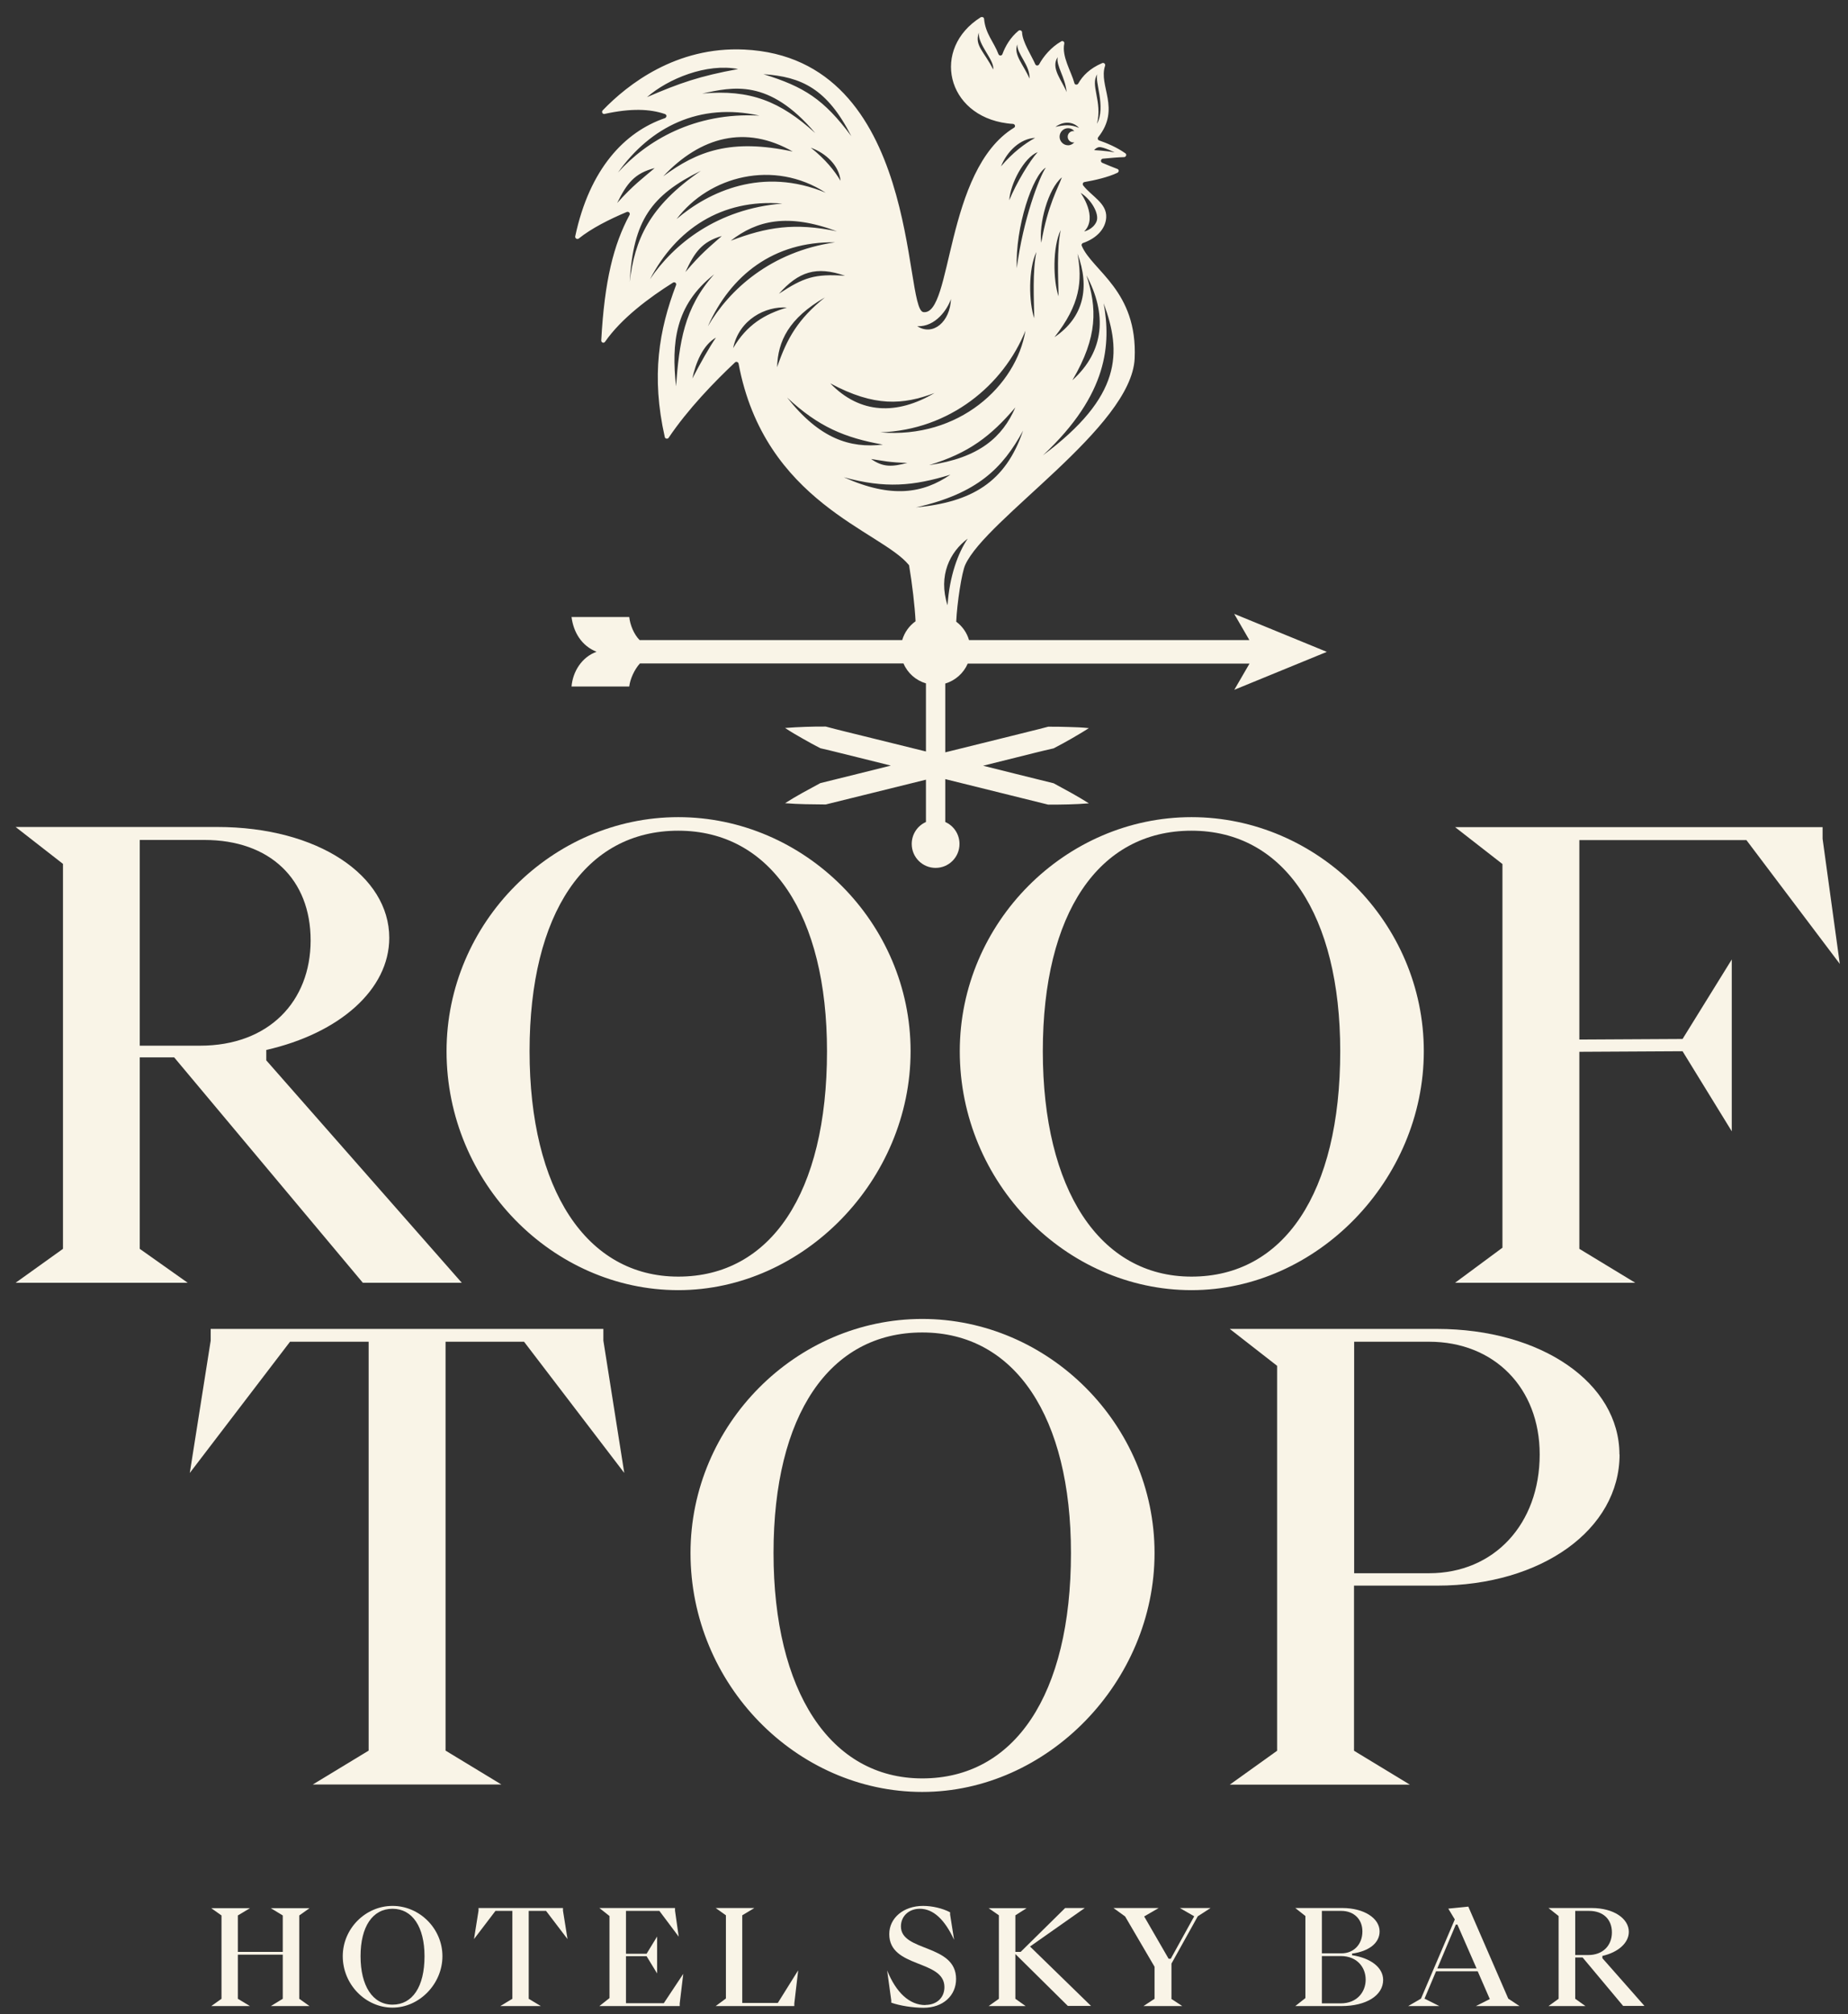 <svg width="78" height="85" viewBox="0 0 78 85" fill="none" xmlns="http://www.w3.org/2000/svg">
<rect x="0" y="0" width="78" height="85" fill="#333333" stroke="none"/>
<g clip-path="url(#clip0_2760_476)">
<path d="M55.992 27.504L52.092 25.904L52.733 27.011H40.9C40.81 26.698 40.618 26.427 40.36 26.235C40.396 25.435 40.594 24.161 40.738 23.842C41.614 21.888 47.753 18.035 47.891 15.131C48.023 12.269 46.109 11.433 45.659 10.375C45.647 10.351 45.647 10.327 45.659 10.303C45.671 10.279 45.689 10.261 45.713 10.255C46.301 10.051 46.667 9.642 46.691 9.173C46.721 8.572 46.073 8.283 45.719 7.826C45.701 7.802 45.695 7.766 45.707 7.736C45.719 7.706 45.743 7.688 45.773 7.682C46.199 7.61 46.775 7.478 47.165 7.291C47.195 7.273 47.219 7.243 47.219 7.207C47.219 7.171 47.195 7.141 47.159 7.129C46.949 7.051 46.709 6.948 46.523 6.87C46.487 6.852 46.463 6.816 46.469 6.774C46.475 6.732 46.511 6.702 46.547 6.696C46.871 6.666 47.183 6.636 47.447 6.63C47.483 6.63 47.519 6.6 47.531 6.564C47.543 6.528 47.531 6.486 47.495 6.467C47.147 6.221 46.727 6.041 46.391 5.926C46.361 5.914 46.343 5.896 46.337 5.866C46.331 5.836 46.337 5.806 46.355 5.788C47.315 4.58 46.355 3.624 46.643 2.776C46.655 2.74 46.643 2.704 46.619 2.68C46.595 2.656 46.553 2.65 46.523 2.662C46.001 2.884 45.695 3.197 45.509 3.528C45.491 3.558 45.455 3.576 45.419 3.57C45.383 3.57 45.353 3.54 45.347 3.504C45.215 3.017 44.807 2.385 44.921 1.838C44.927 1.802 44.915 1.766 44.885 1.748C44.855 1.73 44.819 1.724 44.789 1.748C44.369 1.989 44.045 2.373 43.859 2.716C43.841 2.746 43.811 2.764 43.775 2.764C43.739 2.764 43.709 2.74 43.697 2.71C43.529 2.331 43.151 1.76 43.139 1.363C43.139 1.327 43.114 1.297 43.084 1.285C43.054 1.273 43.019 1.273 42.989 1.297C42.647 1.58 42.437 1.94 42.31 2.283C42.298 2.319 42.262 2.343 42.226 2.343C42.19 2.343 42.154 2.319 42.142 2.283C41.95 1.772 41.59 1.423 41.536 0.798C41.536 0.768 41.512 0.738 41.488 0.726C41.458 0.714 41.428 0.714 41.398 0.726C39.292 2.049 39.94 4.874 42.508 5.205C42.587 5.217 42.67 5.223 42.755 5.229C42.791 5.229 42.827 5.259 42.839 5.295C42.85 5.331 42.833 5.373 42.797 5.391C39.868 7.189 40.204 13.327 38.974 13.171C38.122 13.063 38.884 2.439 31.407 2.091C28.533 1.958 26.487 3.57 25.449 4.646C25.419 4.676 25.401 4.712 25.419 4.754C25.431 4.79 25.473 4.82 25.515 4.808C26.637 4.562 27.429 4.598 28.053 4.808C28.095 4.82 28.125 4.85 28.131 4.886C28.131 4.928 28.107 4.964 28.071 4.983C26.361 5.566 24.885 7.129 24.279 9.972C24.273 10.009 24.285 10.045 24.321 10.069C24.357 10.093 24.393 10.087 24.423 10.069C24.963 9.636 25.713 9.257 26.457 8.944C26.493 8.932 26.535 8.944 26.559 8.968C26.583 8.999 26.589 9.041 26.571 9.071C25.899 10.321 25.515 11.842 25.377 14.367C25.377 14.409 25.401 14.445 25.437 14.457C25.473 14.47 25.515 14.457 25.539 14.421C26.229 13.429 27.411 12.552 28.407 11.926C28.437 11.908 28.479 11.908 28.509 11.932C28.539 11.957 28.551 11.998 28.533 12.035C27.819 13.916 27.477 15.858 28.059 18.443C28.065 18.48 28.095 18.504 28.131 18.51C28.167 18.516 28.203 18.504 28.221 18.474C29.031 17.271 30.141 16.123 31.023 15.293C31.047 15.269 31.083 15.263 31.113 15.275C31.143 15.287 31.167 15.311 31.173 15.341C32.265 21.197 37.18 22.399 38.356 23.836C38.368 23.848 38.374 23.86 38.374 23.878C38.5 24.63 38.614 25.592 38.644 26.217C38.374 26.409 38.176 26.686 38.08 27.011H26.997C26.757 26.77 26.595 26.373 26.559 26.037H24.123C24.207 26.692 24.555 27.257 25.179 27.504C24.561 27.726 24.177 28.333 24.123 28.971H26.559C26.595 28.658 26.775 28.255 27.009 27.997H38.134C38.308 28.405 38.656 28.712 39.082 28.838V31.712L36.454 31.063C35.92 30.93 35.386 30.804 34.852 30.66C34.57 30.66 34.288 30.66 34 30.672C33.712 30.684 33.429 30.696 33.136 30.72C33.382 30.882 33.627 31.027 33.874 31.165C34.12 31.309 34.372 31.441 34.624 31.574C35.158 31.694 35.692 31.838 36.226 31.965L37.6 32.307L36.226 32.65L34.624 33.047C34.126 33.317 33.621 33.582 33.136 33.894C33.712 33.942 34.282 33.942 34.852 33.948L36.454 33.552L39.082 32.902V34.688C38.728 34.844 38.482 35.199 38.482 35.614C38.482 36.173 38.932 36.624 39.49 36.624C40.048 36.624 40.498 36.173 40.498 35.614C40.498 35.199 40.252 34.844 39.898 34.688V32.878L42.641 33.558L44.243 33.955C44.813 33.955 45.377 33.948 45.959 33.9C45.467 33.588 44.969 33.323 44.471 33.053L42.868 32.656L41.494 32.313L42.868 31.971C43.403 31.838 43.937 31.7 44.471 31.58C44.723 31.447 44.975 31.315 45.221 31.171C45.467 31.027 45.719 30.882 45.959 30.726C45.671 30.696 45.383 30.684 45.095 30.678C44.807 30.666 44.525 30.666 44.243 30.666C43.709 30.81 43.175 30.93 42.641 31.069L39.898 31.748V28.844C40.324 28.718 40.672 28.405 40.846 28.003H52.739L52.097 29.109L55.998 27.51L55.992 27.504ZM46.319 3.131C46.187 3.407 46.691 4.502 46.301 5.223C46.541 4.279 45.995 3.582 46.319 3.131ZM46.391 6.209C46.565 6.191 47.045 6.431 47.045 6.431C46.685 6.359 46.181 6.335 46.181 6.335C46.181 6.335 46.265 6.227 46.391 6.209ZM41.92 2.932C41.536 2.163 41.122 1.928 41.314 1.375C41.266 1.886 41.986 2.542 41.92 2.932ZM39.994 25.544C39.586 24.281 40.102 23.283 40.846 22.73C40.438 23.325 40.072 24.323 39.994 25.544ZM38.656 21.413C41.26 20.83 42.328 19.742 43.181 18.173C42.443 20.355 41.008 21.191 38.656 21.413ZM39.214 19.628C40.9 19.117 41.824 18.401 42.856 17.193C42.316 18.437 41.344 19.321 39.214 19.628ZM43.655 13.429C43.421 12.774 43.397 11.337 43.745 10.634C43.577 11.409 43.637 12.654 43.655 13.429ZM44.021 19.213C46.793 16.622 46.889 14.488 46.583 12.798C47.351 14.878 47.351 16.73 44.021 19.213ZM45.263 16.045C46.349 14.205 46.301 12.985 45.857 11.62C46.727 13.249 46.625 14.818 45.263 16.045ZM44.507 14.229C45.593 12.852 45.689 11.86 45.479 10.706C46.007 12.125 45.749 13.387 44.507 14.229ZM44.681 12.504C44.447 11.848 44.423 10.411 44.771 9.708C44.603 10.483 44.663 11.728 44.681 12.504ZM45.305 6.011C45.305 6.011 45.335 6.005 45.347 6.005C45.281 6.077 45.191 6.131 45.083 6.131C44.885 6.131 44.723 5.968 44.723 5.77C44.723 5.572 44.885 5.409 45.083 5.409C45.191 5.409 45.281 5.457 45.347 5.536C45.335 5.536 45.317 5.53 45.305 5.53C45.173 5.53 45.065 5.638 45.065 5.77C45.065 5.902 45.173 6.011 45.305 6.011ZM46.277 9.359C46.127 9.69 45.761 9.768 45.761 9.768C46.361 9.167 45.611 8.139 45.611 8.139C46.037 8.391 46.427 9.029 46.277 9.359ZM45.545 5.397C45.185 5.247 44.939 5.265 44.549 5.355C44.867 5.121 45.269 5.103 45.545 5.397ZM44.645 2.409C44.561 2.764 44.969 3.263 45.017 3.888C44.861 3.443 44.321 2.872 44.645 2.409ZM44.819 7.484C44.657 7.94 44.225 8.65 43.949 10.243C43.841 9.467 44.225 7.983 44.819 7.484ZM44.141 7.075C43.865 7.471 43.175 9.281 42.916 11.319C42.844 9.576 43.595 7.381 44.141 7.075ZM43.799 6.419C43.469 6.774 42.892 7.73 42.599 8.451C42.641 7.76 43.217 6.648 43.799 6.419ZM42.941 1.874C42.904 2.253 43.493 2.77 43.451 3.317C43.228 2.764 42.755 2.307 42.941 1.874ZM43.691 5.818C43.264 6.053 42.755 6.425 42.25 7.021C42.508 6.377 43.066 5.848 43.691 5.818ZM43.282 13.952C42.892 16.285 40.474 18.528 37.156 18.245C40.084 18.143 42.358 16.249 43.282 13.952ZM38.296 19.532C37.666 19.7 37.282 19.73 36.766 19.369C37.24 19.441 37.558 19.52 38.296 19.532ZM40.138 12.618C40.102 13.58 39.382 14.193 38.716 13.766C39.49 13.802 39.994 13.045 40.138 12.618ZM39.442 16.586C37.864 17.518 36.304 17.482 35.044 16.177C36.91 17.181 38.116 17.085 39.442 16.586ZM34.852 8.133C32.187 7.021 29.913 8.085 28.557 9.245C29.931 7.423 32.661 6.714 34.852 8.133ZM27.993 7.441C29.571 5.764 31.473 5.259 33.459 6.395C30.849 5.836 29.427 6.377 27.993 7.441ZM34.222 6.233C34.876 6.467 35.422 7.003 35.476 7.628C35.23 7.213 34.834 6.714 34.222 6.233ZM35.326 9.762C33.55 9.389 32.367 9.576 30.843 10.159C31.941 9.299 33.255 8.987 35.326 9.762ZM35.668 11.638C34.372 11.548 33.922 11.71 32.877 12.395C33.706 11.47 34.444 11.211 35.668 11.638ZM35.932 5.746C34.774 4.189 33.94 3.66 32.223 3.131C33.832 3.239 34.912 3.744 35.932 5.746ZM34.408 5.614C32.931 4.279 31.671 3.762 29.637 3.948C30.933 3.672 32.445 3.299 34.408 5.614ZM27.309 4.099C28.197 3.323 29.823 2.656 31.155 2.914C29.529 3.209 28.677 3.51 27.309 4.099ZM32.055 4.88C29.307 4.724 27.279 5.95 26.085 7.279C27.453 5.355 29.523 4.315 32.055 4.88ZM26.049 8.566C26.457 7.742 26.781 7.309 27.633 7.093C27.117 7.532 26.745 7.796 26.049 8.566ZM29.583 7.207C27.381 8.716 26.793 10.123 26.577 11.896C26.733 9.305 27.477 8.247 29.583 7.207ZM27.435 11.782C28.527 9.69 30.441 8.379 33.022 8.59C30.273 8.812 28.431 10.303 27.435 11.782ZM30.465 9.96C29.961 10.411 29.595 10.688 28.929 11.482C29.313 10.652 29.625 10.201 30.465 9.96ZM30.141 11.578C28.863 12.996 28.671 14.47 28.533 16.303C28.341 14.47 28.479 12.888 30.141 11.578ZM29.223 15.973C29.355 15.335 29.667 14.554 30.219 14.247C29.943 14.644 29.565 15.317 29.223 15.973ZM29.877 13.772C30.837 11.614 32.655 10.183 35.248 10.225C32.523 10.622 30.777 12.227 29.877 13.772ZM30.945 14.692C31.191 13.477 32.325 12.912 33.214 12.979C32.283 13.255 31.515 13.706 30.945 14.692ZM34.816 12.552C33.694 13.454 33.214 14.271 32.8 15.498C32.83 14.391 33.297 13.429 34.816 12.552ZM33.225 16.778C34.552 18.017 35.662 18.474 37.264 18.762C35.878 18.924 34.594 18.516 33.225 16.778ZM35.614 20.139C37.36 20.62 38.554 20.512 40.114 20.031C38.962 20.818 37.636 21.047 35.614 20.139Z" fill="#F9F4E7"/>
<path d="M5.899 44.62V52.7L7.921 54.131H0.66L2.658 52.7V36.455L0.66 34.898H9.169C13.424 34.898 16.43 36.954 16.43 39.576C16.43 41.758 14.33 43.604 11.239 44.307V44.746L19.49 54.131H15.314L7.351 44.62H5.899ZM5.899 35.445V44.127H8.443C11.347 44.127 13.111 42.257 13.111 39.684C13.111 37.111 11.401 35.445 8.623 35.445H5.899Z" fill="#F9F4E7"/>
<path d="M18.848 44.361C18.848 38.932 23.307 34.483 28.629 34.483C33.952 34.483 38.434 38.926 38.434 44.361C38.434 49.796 33.922 54.443 28.629 54.443C23.337 54.443 18.848 49.922 18.848 44.361ZM34.906 44.361C34.906 38.62 32.548 35.055 28.629 35.055C24.711 35.055 22.352 38.536 22.352 44.361C22.352 50.187 24.741 53.872 28.629 53.872C32.518 53.872 34.906 50.361 34.906 44.361Z" fill="#F9F4E7"/>
<path d="M40.51 44.361C40.51 38.932 44.969 34.483 50.291 34.483C55.614 34.483 60.096 38.926 60.096 44.361C60.096 49.796 55.584 54.443 50.291 54.443C44.999 54.443 40.51 49.922 40.51 44.361ZM56.568 44.361C56.568 38.62 54.21 35.055 50.291 35.055C46.373 35.055 44.015 38.536 44.015 44.361C44.015 50.187 46.403 53.872 50.291 53.872C54.18 53.872 56.568 50.361 56.568 44.361Z" fill="#F9F4E7"/>
<path d="M66.661 35.445V43.868L71.017 43.844L73.094 40.489V47.74L71.017 44.361L66.661 44.385V52.7L69.019 54.131H61.416L63.415 52.652V36.461L61.416 34.904H76.928V35.397L77.654 40.676L73.712 35.451H66.655L66.661 35.445Z" fill="#F9F4E7"/>
<path d="M18.806 56.62V73.874L21.164 75.305H13.201L15.56 73.874V56.62H12.241L8.011 62.157L8.893 56.572V56.079H25.467V56.572L26.349 62.157L22.119 56.62H18.8H18.806Z" fill="#F9F4E7"/>
<path d="M29.145 65.536C29.145 60.107 33.603 55.658 38.926 55.658C44.249 55.658 48.731 60.101 48.731 65.536C48.731 70.971 44.219 75.618 38.926 75.618C33.633 75.618 29.145 71.097 29.145 65.536ZM45.203 65.536C45.203 59.794 42.844 56.229 38.926 56.229C35.008 56.229 32.649 59.71 32.649 65.536C32.649 71.361 35.038 75.047 38.926 75.047C42.814 75.047 45.203 71.536 45.203 65.536Z" fill="#F9F4E7"/>
<path d="M68.359 61.375C68.359 64.544 65.065 66.912 60.654 66.912H57.15V73.88L59.508 75.311H51.906L53.904 73.88V57.636L51.906 56.079H60.648C65.059 56.079 68.353 58.363 68.353 61.381L68.359 61.375ZM64.987 61.375C64.987 58.568 63.067 56.62 60.318 56.62H57.156V66.389H60.318C63.067 66.389 64.987 64.309 64.987 61.375Z" fill="#F9F4E7"/>
<path d="M12.631 84.347L13.063 84.654H11.431L11.935 84.347V82.484H10.039V84.347L10.549 84.654H8.917L9.349 84.347V80.83L8.917 80.524H10.549L10.039 80.83V82.369H11.935V80.83L11.431 80.524H13.063L12.631 80.83V84.347Z" fill="#F9F4E7"/>
<path d="M14.467 82.55C14.467 81.383 15.428 80.427 16.568 80.427C17.708 80.427 18.674 81.383 18.674 82.55C18.674 83.716 17.702 84.72 16.568 84.72C15.434 84.72 14.467 83.746 14.467 82.55ZM17.918 82.55C17.918 81.317 17.408 80.548 16.568 80.548C15.728 80.548 15.218 81.299 15.218 82.55C15.218 83.8 15.728 84.594 16.568 84.594C17.408 84.594 17.918 83.842 17.918 82.55Z" fill="#F9F4E7"/>
<path d="M22.316 80.638V84.347L22.826 84.654H21.116L21.626 84.347V80.638H20.912L20.006 81.828L20.198 80.626V80.517H23.762V80.626L23.954 81.828L23.048 80.638H22.334H22.316Z" fill="#F9F4E7"/>
<path d="M28.839 83.295L28.689 84.546V84.654H25.299L25.725 84.317V80.854L25.299 80.517H28.491V80.626L28.647 81.726L27.831 80.638H26.421V82.447H27.291L27.735 81.72V83.277L27.291 82.55H26.421V84.534H28.017L28.839 83.295Z" fill="#F9F4E7"/>
<path d="M33.688 83.163L33.526 84.546V84.654H30.207L30.639 84.335V80.824L30.207 80.517H31.839L31.329 80.824V84.522H32.83L33.682 83.157L33.688 83.163Z" fill="#F9F4E7"/>
<path d="M39.058 84.606C39.532 84.606 39.862 84.305 39.862 83.854C39.862 82.682 37.534 83.067 37.534 81.618C37.534 80.938 38.134 80.427 38.962 80.427C39.346 80.427 39.79 80.53 40.102 80.698V80.794L40.27 81.858C39.874 81.004 39.394 80.548 38.824 80.548C38.362 80.548 38.026 80.86 38.026 81.293C38.026 82.375 40.354 82.021 40.354 83.511C40.354 84.209 39.808 84.726 38.98 84.726C38.53 84.726 37.966 84.636 37.618 84.51V84.413L37.444 83.151C37.828 84.095 38.392 84.612 39.058 84.612V84.606Z" fill="#F9F4E7"/>
<path d="M42.857 82.453V84.347L43.289 84.654H41.728L42.161 84.347V80.824L41.728 80.523H43.331L42.857 80.824V82.369H43.079L44.957 80.517H45.785L43.475 82.141L46.049 84.648H45.071L42.845 82.447L42.857 82.453Z" fill="#F9F4E7"/>
<path d="M49.433 84.347L49.901 84.654H48.263L48.731 84.347V82.995L47.489 80.872L46.997 80.517H48.905L48.293 80.872L49.325 82.658H49.415L50.405 80.866L49.799 80.517H51.095L50.555 80.866L49.445 82.862V84.347H49.433Z" fill="#F9F4E7"/>
<path d="M56.622 84.654H54.672L55.098 84.317V80.854L54.672 80.517H56.664C57.564 80.517 58.23 80.944 58.23 81.504C58.23 81.984 57.798 82.339 57.066 82.441V82.507C57.852 82.628 58.374 83.019 58.38 83.548C58.38 84.215 57.654 84.654 56.622 84.654ZM55.794 80.638V82.429H56.622C57.138 82.429 57.504 82.051 57.504 81.504C57.504 80.993 57.15 80.638 56.61 80.638H55.788H55.794ZM57.642 83.536C57.642 83.037 57.294 82.544 56.592 82.544H55.794V84.54H56.586C57.294 84.54 57.642 84.041 57.642 83.542V83.536Z" fill="#F9F4E7"/>
<path d="M64.135 84.654H62.293L62.881 84.359L62.371 83.187H60.612L60.126 84.341L60.75 84.654H59.436L59.976 84.341L61.404 80.999L61.129 80.542L61.974 80.457L63.661 84.341L64.135 84.654ZM62.323 83.067L61.513 81.215H61.447L60.666 83.067H62.323Z" fill="#F9F4E7"/>
<path d="M66.487 82.61V84.347L66.919 84.654H65.359L65.785 84.347V80.854L65.359 80.517H67.189C68.101 80.517 68.749 80.956 68.749 81.522C68.749 81.99 68.299 82.387 67.633 82.538V82.634L69.409 84.648H68.509L66.799 82.604H66.487V82.61ZM66.487 80.638V82.501H67.033C67.657 82.501 68.035 82.099 68.035 81.546C68.035 80.993 67.669 80.638 67.069 80.638H66.481H66.487Z" fill="#F9F4E7"/>
</g>
<defs>
<clipPath id="clip0_2760_476">
<rect width="77" height="84" fill="white" transform="translate(0.66 0.72)"/>
</clipPath>
</defs>
</svg>
